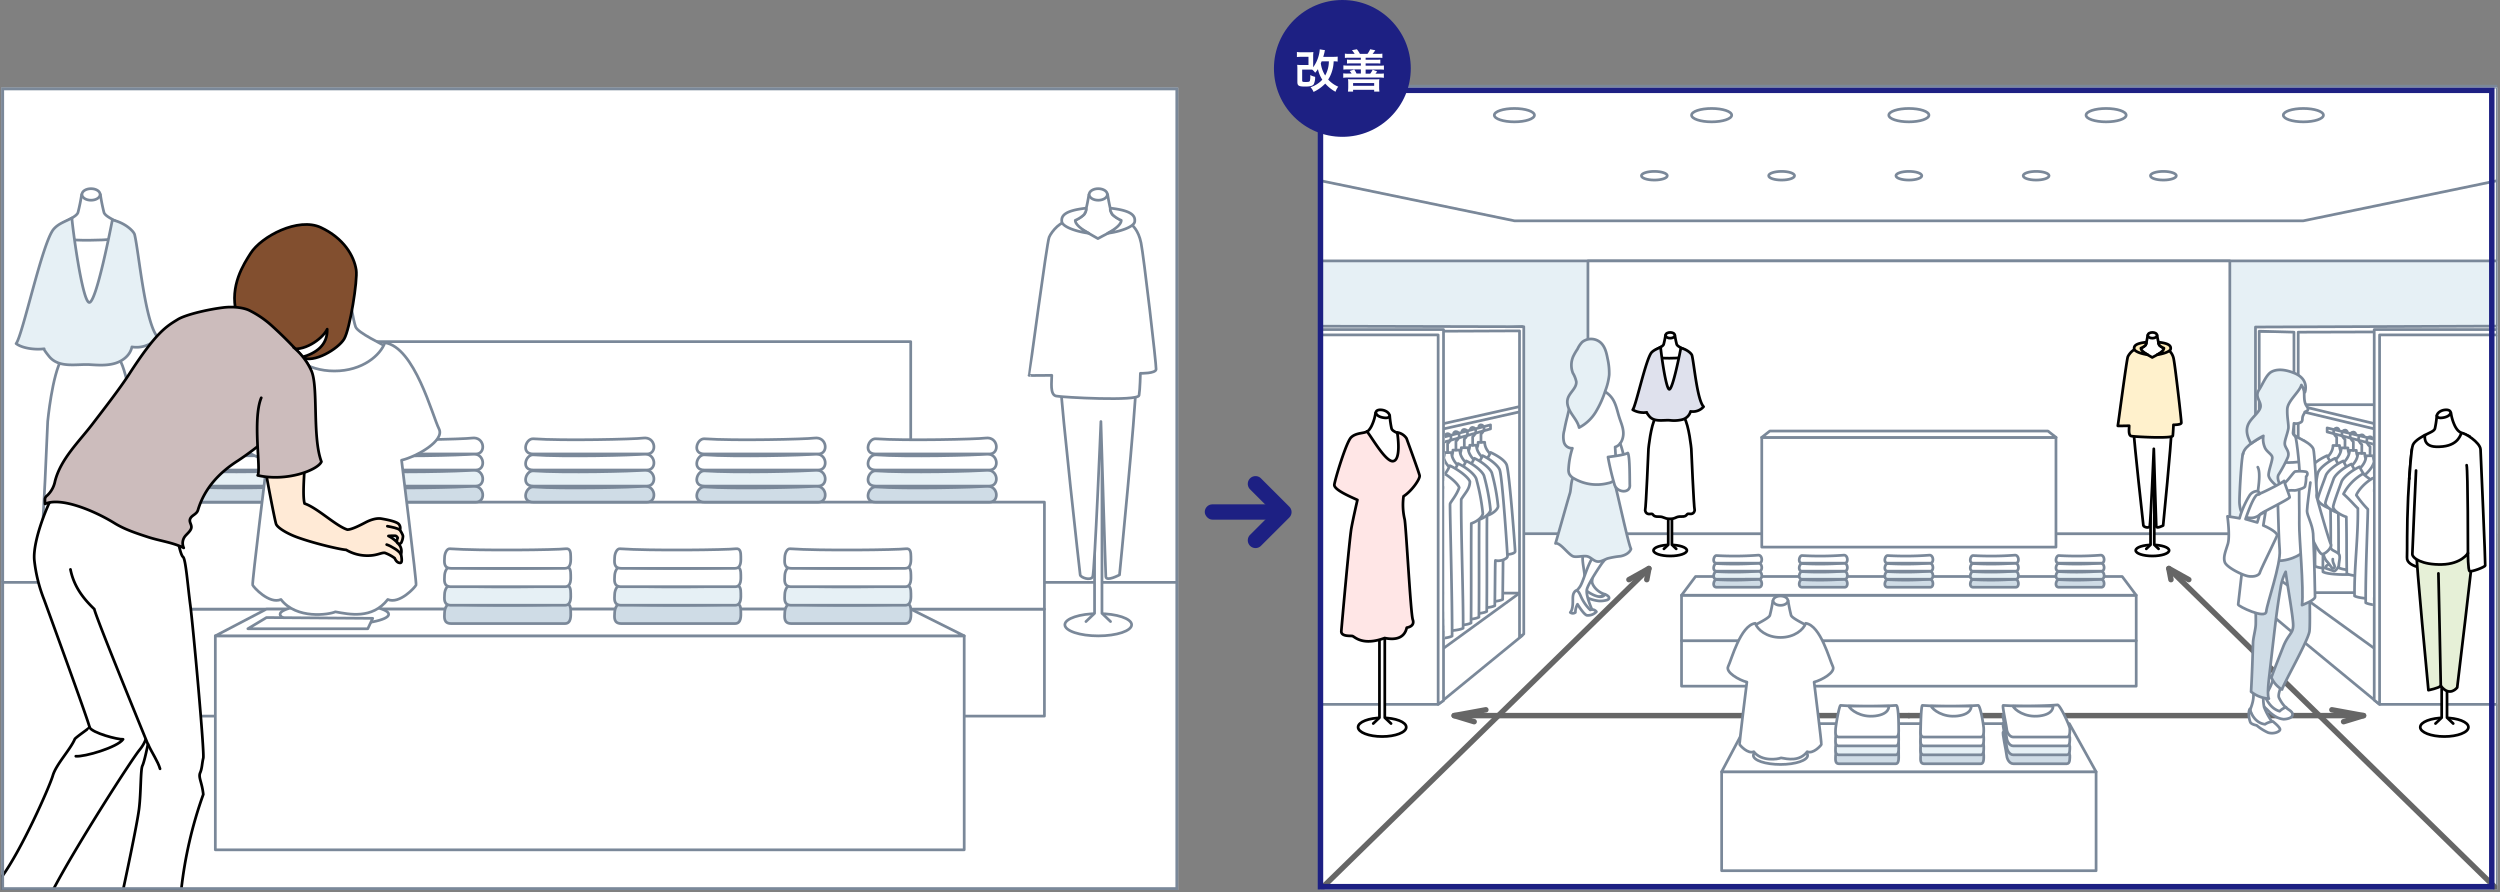 <svg xmlns="http://www.w3.org/2000/svg" xmlns:xlink="http://www.w3.org/1999/xlink" viewBox="0 0 913.5 326"><rect x="0" y="0" width="913.5" height="326" fill="#808080" stroke="none"/><defs><style>.cls-1,.cls-14,.cls-23{fill:none;}.cls-2,.cls-24,.cls-5,.cls-8{fill:#fff;}.cls-14,.cls-2,.cls-5,.cls-6,.cls-7{stroke:#7a8899;}.cls-2{stroke-miterlimit:10;stroke-width:1.02px;}.cls-3{fill:#1d2083;}.cls-4{clip-path:url(#clip-path);}.cls-10,.cls-11,.cls-14,.cls-15,.cls-16,.cls-17,.cls-18,.cls-19,.cls-23,.cls-5,.cls-6,.cls-7,.cls-8,.cls-9{stroke-linecap:round;stroke-linejoin:round;}.cls-6{fill:#e6f0f5;}.cls-7{fill:#cfdce6;}.cls-10,.cls-11,.cls-15,.cls-16,.cls-17,.cls-18,.cls-19,.cls-8,.cls-9{stroke:#000;}.cls-9{fill:#824f2f;}.cls-10{fill:#ffead6;}.cls-11{fill:#ccbcbc;}.cls-12{fill:#7a8899;}.cls-13{clip-path:url(#clip-path-2);}.cls-15{fill:#ffe6e6;}.cls-16{fill:#dfe1ed;}.cls-17{fill:#fff1cc;}.cls-18{fill:#ffecb8;}.cls-19{fill:#e6f0d7;}.cls-20{clip-path:url(#clip-path-3);}.cls-21{clip-path:url(#clip-path-4);}.cls-22{clip-path:url(#clip-path-5);}.cls-23{stroke:#666;stroke-width:2px;}</style><clipPath id="clip-path"><rect class="cls-1" x="0.5" y="32" width="430" height="293.18"/></clipPath><clipPath id="clip-path-2"><rect class="cls-1" x="482.5" y="32" width="430" height="293"/></clipPath><clipPath id="clip-path-3"><polygon class="cls-1" points="527.93 236.97 555.23 224.76 555.23 149.87 527.91 157.02 527.93 236.97"/></clipPath><clipPath id="clip-path-4"><polygon class="cls-1" points="867.04 236.97 839.75 224.76 839.75 149.97 867.07 157.02 867.04 236.97"/></clipPath><clipPath id="clip-path-5"><polygon class="cls-1" points="826.01 121.56 837.73 121.85 837.73 224.6 826.01 219.03 826.01 121.56"/></clipPath></defs><title>アセット 7</title><g id="レイヤー_2" data-name="レイヤー 2"><g id="レイヤー_21" data-name="レイヤー 21"><rect class="cls-2" x="482" y="31.5" width="430" height="293"/><path class="cls-3" d="M471.07,185.1l-10.3-10.3a2.8,2.8,0,1,0-4,4l8.32,8.32-8.32,8.32a2.8,2.8,0,1,0,4,4l10.3-10.3A2.79,2.79,0,0,0,471.07,185.1Z"/><rect class="cls-3" x="440.22" y="184.28" width="28.01" height="5.6" rx="2.8" ry="2.8"/><g class="cls-4"><g id="shop"><rect class="cls-5" x="0.5" y="32" width="430" height="180.8"/><rect class="cls-5" x="0.5" y="212.8" width="430" height="112.39"/><rect class="cls-5" x="98.23" y="124.84" width="234.55" height="107.5"/><rect class="cls-5" x="49.36" y="222.57" width="332.27" height="39.09"/><rect class="cls-5" x="49.36" y="183.48" width="332.27" height="39.09"/><rect class="cls-5" x="78.68" y="232.34" width="273.64" height="78.18"/><polygon class="cls-5" points="78.68 232.34 97.34 222.57 332.77 222.57 352.32 232.34 78.68 232.34"/></g><g id="L2"><path class="cls-5" d="M36.68,71.08A64.88,64.88,0,0,0,38,77.67c.5,1.35,3.27,2.53,5.64,3.89S40.91,106.8,33.26,106.8,20.47,82.91,22.84,81.56,28,79,28.49,77.67a67.13,67.13,0,0,0,1.34-6.59Z"/><ellipse class="cls-5" cx="33.26" cy="228.28" rx="12.2" ry="4.07"/><path class="cls-5" d="M28.77,227.11l3.13-3v-97a1.36,1.36,0,1,1,2.71,0v97l3.14,3"/><ellipse class="cls-5" cx="33.26" cy="71.05" rx="3.32" ry="2.11"/><path class="cls-5" d="M33.07,205.17c4.73,0,3.89-1.82,8.45-1.66s3.26-2.28,5.3-1.95,3.85,0,4.33-2.61C50.5,196.67,48.72,154,48.72,154s-1.63-17.11-5.21-23l-7.83-.25s-4.72.09-5.21,0l-7.83.25c-3.58,5.86-5.21,23-5.21,23S15.65,196.67,15,199c.48,2.61,2.3,2.93,4.33,2.61s.74,2.11,5.3,1.95S28.35,205.17,33.07,205.17Z"/><path class="cls-5" d="M31.77,118.33c6.52,0,7.8-22.34,8.47-30.95-1,.48-14.43.61-14.82,0C24.28,95.93,25.26,118.33,31.77,118.33Z"/><path class="cls-6" d="M49.2,85.75c-.31-1.3-3.58-4.4-8.14-5.37-.37,1.76-5.87,30.45-8.47,30.13s-6.38-29.44-6.3-30.86c-2.3,1.28-4.83,1.93-6.69,4.09-4.12,4.78-11.37,39-13.72,41.81,2.44,1.84,7.23,2.31,10.25,1.9-.43.06,1.92,2.93,2.13,3.15,3.73,4,9.94,2.33,14.77,2.65,3,.19,6.08.38,9-.49s5.57-3,6.17-6a10.4,10.4,0,0,0,9.51-3.45C53,118.27,50.79,92.44,49.2,85.75Z"/></g><g id="R2"><path class="cls-5" d="M404.73,71.08a64.25,64.25,0,0,0,1.34,6.59c.51,1.35,3.27,2.53,5.64,3.89S409,106.8,401.3,106.8s-12.78-23.89-10.41-25.24S396,79,396.53,77.67a64.88,64.88,0,0,0,1.35-6.59Z"/><ellipse class="cls-5" cx="401.3" cy="228.28" rx="12.2" ry="4.07"/><path class="cls-5" d="M396.81,227.11l3.14-3v-97a1.36,1.36,0,1,1,2.71,0v97l3.13,3"/><ellipse class="cls-5" cx="401.3" cy="71.05" rx="3.32" ry="2.11"/><path class="cls-5" d="M387.62,141c.15,7.16,6.93,68.08,7.08,69.06s3.84,2.28,4.57.65,3-56.68,3-56.68,1.66,54.72,1.8,56.68,5-.65,5-.65,5.94-60.27,5.94-68.9C411.08,138.52,387.62,141,387.62,141Z"/><path class="cls-5" d="M384.32,137.14c0,2.44-.73,7.08,1.59,7.57s29.93,2,30.3-.24.49-8.06.49-8.06,5.61.12,5.74-1.47-4.52-41.41-5.5-46.18-3.18-6.47-3.91-7.08-11.85,5.5-11.85,5.5-8.06-4.65-10.63-5.87-6.35,3.3-7.2,5.38S376.14,137,376,137.14,384.32,137.14,384.32,137.14Z"/><path class="cls-5" d="M397.87,85.23c-4-.49-9.65-2.21-9.89-4.28s1-4,8.79-4.87c.37.49,0,1.24-.64,2.33a11.13,11.13,0,0,1-3.22,2.1C392.87,82.7,397.87,85.23,397.87,85.23Z"/><path class="cls-5" d="M404.74,85.23c4-.49,9.65-2.21,9.89-4.28s-1-4-8.8-4.87c-.36.49,0,1.24.65,2.33a11.13,11.13,0,0,0,3.22,2.1C409.73,82.7,404.74,85.23,404.74,85.23Z"/></g><g id="items"><path class="cls-7" d="M69.79,177.92c-2.75-.2-4.68,5.56,0,5.56h41.53c3.87,0,3.26-6.47-1.42-5.82C106.81,178.09,80.78,178.69,69.79,177.92Z"/><path class="cls-6" d="M69.79,172.05c-2.75-.19-4.68,5.56,0,5.56h41.53c3.87,0,3.26-6.46-1.42-5.81C106.81,172.22,80.78,172.83,69.79,172.05Z"/><path class="cls-5" d="M69.79,166.19c-2.75-.19-4.68,5.56,0,5.56h41.53c3.87,0,3.26-6.46-1.42-5.82C106.81,166.36,80.78,167,69.79,166.19Z"/><path class="cls-5" d="M69.79,160.33c-2.75-.2-4.68,5.56,0,5.56h41.53c3.87,0,3.26-6.47-1.42-5.82C106.81,160.49,80.78,161.1,69.79,160.33Z"/><path class="cls-7" d="M132.33,177.92c-2.75-.2-4.68,5.56,0,5.56h41.54c3.87,0,3.26-6.47-1.43-5.82C169.36,178.09,143.33,178.69,132.33,177.92Z"/><path class="cls-6" d="M132.33,172.05c-2.75-.19-4.68,5.56,0,5.56h41.54c3.87,0,3.26-6.46-1.43-5.81C169.36,172.22,143.33,172.83,132.33,172.05Z"/><path class="cls-5" d="M132.33,166.19c-2.75-.19-4.68,5.56,0,5.56h41.54c3.87,0,3.26-6.46-1.43-5.82C169.36,166.36,143.33,167,132.33,166.19Z"/><path class="cls-5" d="M132.33,160.33c-2.75-.2-4.68,5.56,0,5.56h41.54c3.87,0,3.26-6.47-1.43-5.82C169.36,160.49,143.33,161.1,132.33,160.33Z"/><path class="cls-7" d="M194.88,177.92c-2.75-.2-4.68,5.56,0,5.56h41.53c3.87,0,3.26-6.47-1.42-5.82C231.9,178.09,205.87,178.69,194.88,177.92Z"/><path class="cls-6" d="M194.88,172.05c-2.75-.19-4.68,5.56,0,5.56h41.53c3.87,0,3.26-6.46-1.42-5.81C231.9,172.22,205.87,172.83,194.88,172.05Z"/><path class="cls-5" d="M194.88,166.19c-2.75-.19-4.68,5.56,0,5.56h41.53c3.87,0,3.26-6.46-1.42-5.82C231.9,166.36,205.87,167,194.88,166.19Z"/><path class="cls-5" d="M194.88,160.33c-2.75-.2-4.68,5.56,0,5.56h41.53c3.87,0,3.26-6.47-1.42-5.82C231.9,160.49,205.87,161.1,194.88,160.33Z"/><path class="cls-7" d="M257.42,177.92c-2.75-.2-4.68,5.56,0,5.56H299c3.87,0,3.26-6.47-1.42-5.82C294.45,178.09,268.42,178.69,257.42,177.92Z"/><path class="cls-6" d="M257.42,172.05c-2.75-.19-4.68,5.56,0,5.56H299c3.87,0,3.26-6.46-1.42-5.81C294.45,172.22,268.42,172.83,257.42,172.05Z"/><path class="cls-5" d="M257.42,166.19c-2.75-.19-4.68,5.56,0,5.56H299c3.87,0,3.26-6.46-1.42-5.82C294.45,166.36,268.42,167,257.42,166.19Z"/><path class="cls-5" d="M257.42,160.33c-2.75-.2-4.68,5.56,0,5.56H299c3.87,0,3.26-6.47-1.42-5.82C294.45,160.49,268.42,161.1,257.42,160.33Z"/><path class="cls-7" d="M320,177.92c-2.75-.2-4.68,5.56,0,5.56h41.54c3.86,0,3.25-6.47-1.43-5.82C357,178.09,331,178.69,320,177.92Z"/><path class="cls-6" d="M320,172.05c-2.75-.19-4.68,5.56,0,5.56h41.54c3.86,0,3.25-6.46-1.43-5.81C357,172.22,331,172.83,320,172.05Z"/><path class="cls-5" d="M320,166.19c-2.75-.19-4.68,5.56,0,5.56h41.54c3.86,0,3.25-6.46-1.43-5.82C357,166.36,331,167,320,166.19Z"/><path class="cls-5" d="M320,160.33c-2.75-.2-4.68,5.56,0,5.56h41.54c3.86,0,3.25-6.47-1.43-5.82C357,160.49,331,161.1,320,160.33Z"/><ellipse class="cls-5" cx="122.18" cy="224.46" rx="19.85" ry="3.91"/><path class="cls-5" d="M114.87,219.86,120,215V154.64a2.21,2.21,0,1,1,4.41,0V215l5.1,4.85"/><path class="cls-5" d="M127.75,108.71s1.36,8.52,2.19,10.72,9.57,6.25,13.42,8.45-8.73,39-21.18,39-25.05-36.76-21.19-39,12.6-6.24,13.42-8.45,2.19-10.72,2.19-10.72Z"/><ellipse class="cls-5" cx="122.18" cy="108.66" rx="5.41" ry="3.43"/><path class="cls-5" d="M122.54,223.56c-2.31,1.06-14.23,2.83-19.88-4.51-4.24,1.86-10.07-4.5-10.34-5.3s5.3-45.59,5.3-45.59c-5.56-1.33-15.81-7.16-13.69-11.4,2.47-4.95,8.92-29.95,19.79-31.54,1.59,4.5,8.12,10.34,18.46,10.34s16.86-5.84,18.45-10.34c10.87,1.59,17.32,26.59,19.8,31.54,2.12,4.24-8.13,10.07-13.7,11.4,0,0,5.57,44.8,5.3,45.59s-6.09,7.16-10.34,5.3C136,226.39,127.48,224.44,122.54,223.56Z"/><path class="cls-7" d="M164.36,220.69c-1-.07-1.87,1.51-1.92,3.16s-.48,4,2.44,4h41.54c2.4,0,2.14-3,2.12-4.35s-.09-3.06-1.86-2.81C203.59,221.13,175.35,221.49,164.36,220.69Z"/><path class="cls-6" d="M164.36,214c-1-.07-1.87,1.51-1.92,3.16s-.48,4,2.44,4h41.54c2.4,0,2.14-3,2.12-4.35s-.09-3.06-1.86-2.81C203.59,214.4,175.35,214.76,164.36,214Z"/><path class="cls-5" d="M164.36,207.24c-1-.08-1.87,1.5-1.92,3.15s-.48,4,2.44,4h41.54c2.4,0,2.14-3,2.12-4.34s-.09-3.07-1.86-2.81C203.59,207.67,175.35,208,164.36,207.24Z"/><path class="cls-5" d="M164.36,200.51c-1-.08-1.87,1.5-1.92,3.16s-.48,4,2.44,4h41.54c2.4,0,2.14-3,2.12-4.34s-.09-3.07-1.86-2.81C203.59,200.94,175.35,201.3,164.36,200.51Z"/><path class="cls-7" d="M226.51,220.69c-1-.07-1.86,1.51-1.92,3.16s-.48,4,2.45,4h41.53c2.41,0,2.14-3,2.13-4.35s-.09-3.06-1.87-2.81C265.74,221.13,237.51,221.49,226.51,220.69Z"/><path class="cls-6" d="M226.51,214c-1-.07-1.86,1.51-1.92,3.16s-.48,4,2.45,4h41.53c2.41,0,2.14-3,2.13-4.35s-.09-3.06-1.87-2.81C265.74,214.4,237.51,214.76,226.51,214Z"/><path class="cls-5" d="M226.51,207.24c-1-.08-1.86,1.5-1.92,3.15s-.48,4,2.45,4h41.53c2.41,0,2.14-3,2.13-4.34s-.09-3.07-1.87-2.81C265.74,207.67,237.51,208,226.51,207.24Z"/><path class="cls-5" d="M226.51,200.51c-1-.08-1.86,1.5-1.92,3.16s-.48,4,2.45,4h41.53c2.41,0,2.14-3,2.13-4.34s-.09-3.07-1.87-2.81C265.74,200.94,237.51,201.3,226.51,200.51Z"/><path class="cls-7" d="M288.67,220.69c-1-.07-1.87,1.51-1.92,3.16s-.48,4,2.44,4h41.54c2.4,0,2.14-3,2.12-4.35s-.09-3.06-1.86-2.81C327.9,221.13,299.66,221.49,288.67,220.69Z"/><path class="cls-6" d="M288.67,214c-1-.07-1.87,1.51-1.92,3.16s-.48,4,2.44,4h41.54c2.4,0,2.14-3,2.12-4.35s-.09-3.06-1.86-2.81C327.9,214.4,299.66,214.76,288.67,214Z"/><path class="cls-5" d="M288.67,207.24c-1-.08-1.87,1.5-1.92,3.15s-.48,4,2.44,4h41.54c2.4,0,2.14-3,2.12-4.34s-.09-3.07-1.86-2.81C327.9,207.67,299.66,208,288.67,207.24Z"/><path class="cls-5" d="M288.67,200.51c-1-.08-1.87,1.5-1.92,3.16s-.48,4,2.44,4h41.54c2.4,0,2.14-3,2.12-4.34s-.09-3.07-1.86-2.81C327.9,200.94,299.66,201.3,288.67,200.51Z"/><polygon class="cls-5" points="90.57 229.74 97.38 225.65 136.18 225.94 134.39 229.74 90.57 229.74"/></g><g id="staff"><path class="cls-8" d="M.5,320.62v4.56H19.39C27.54,309.55,47.86,277.85,51,274c3.52-4.28,2.93-8.15,2.93-8.15L43.5,208.56l5.21-18.24s-27.36-12-29-9.77-7.82,16.61-7.17,24.1a55.06,55.06,0,0,0,3.59,14.5s16.61,45.44,16.61,46.66c-1.47,1.22-4.07,2.93-5.37,4.16-1.63,3.91-6.85,9.28-8.07,13.43S7.83,310.69.5,320.62Z"/><path class="cls-8" d="M29.82,180.9l35,15.77s1.09,6.11,2.07,6.84,1.71,10.51,2.68,17.84S74.77,275,74.28,277s-.4,3.66-1.14,5.37.7,3.52,1.14,7.9a153.45,153.45,0,0,0-8.06,34.94c0,.25-21.25,0-21.25,0s5.13-23.7,5.86-29.8.49-14.18,1.22-15.64,2-7.82,2-7.82S35.19,226,34.46,222.57c-3.26-3.18-7.33-7.58-8.71-14.5"/><path class="cls-8" d="M32.75,265.81c1,2,10.26,4.48,12.22,4.32-2,2.93-14.17,6.51-17.27,6.19"/><path class="cls-8" d="M54.09,271.92c1.46,3.26,3.58,6.19,4.39,9"/><path class="cls-9" d="M86.34,114.25c-2.45-9.93,2.72-17.72,5.21-21.66,3.91-6.19,17.43-13.36,25.73-9.45s12.06,10.27,12.87,15.48c.58,3.7-2.28,21.66-4.4,25.24s-11.23,9.12-15.47,6.68c5.21-1.46,9.45-4.4,9.28-10.26-1.79,3.75-9,8.63-14,6.84S86.34,114.25,86.34,114.25Z"/><path class="cls-10" d="M96.52,168.82c.65,4.4,3.91,21.5,4.39,22.72s3.76,3.39,8,4.89c6.8,2.42,16.13,4.48,17.55,4.48a15.35,15.35,0,0,0,8.3,2.11c3.18-.08,4.56-1.14,5.87-1a14.41,14.41,0,0,1,3.58,1.93c.73,1.67,1.63,1.73,2,1.73.66,0,.74-.9.33-3.18a4,4,0,0,0-.41-3.09,11.47,11.47,0,0,0-4.19-3.56,18.92,18.92,0,0,1,2.62-.06,1.4,1.4,0,0,1,.76.77A3.38,3.38,0,0,0,145,198a.9.9,0,0,0,1.75,0,5.44,5.44,0,0,0,.49-1.95c.13-.49-1.1-2.4-1.1-2.4a2.18,2.18,0,0,0-.4-2.12c-.86-1-4.56-1.69-6.36-2s-4,.41-5.86,1.39c-1.45.76-5,2.65-6.6,2.6-4.15-1.3-11-8-15.63-9.52-1-3.55.4-14.91,0-17.23S96.52,168.82,96.52,168.82Z"/><path class="cls-10" d="M141.55,192.27c1.63.31,3.95.78,4.56,1.39"/><path class="cls-10" d="M141.29,199c1.53.45,4.91,2.49,5.15,3.54"/><path class="cls-11" d="M16.46,184.13s-.09-1.78,0-2c.27-.81.59-.83,1.12-1.41a9.64,9.64,0,0,0,2.53-4.9c2.06-8.08,8.73-14.4,13.67-20.86,3.74-4.9,9.92-12.83,13.33-18.11C57.18,121.26,60.77,119.3,65,116.7c2.54-1.56,10-3.48,16.42-4.3,4.31-.56,8,.19,9.64,1a36.22,36.22,0,0,1,8,5.39c6.75,6.08,15,14.65,14.52,17.25-.65,3.91-16,24.27-16,24.27a112.23,112.23,0,0,1-10.59,8c-6.84,4.33-12.29,10.14-14.66,18.08-.45,1.52-2.18,1.83-2.78,3.06s.49,2.08.38,3.29-1.65,2.35-2.35,3.26a4.08,4.08,0,0,0-.44,4.2c-4-2-8.74-2.55-13-3.94s-8.62-2.8-12.39-5.15C34.38,186.57,22.17,181.52,16.46,184.13Z"/><path class="cls-11" d="M95.46,145.36c-3.26,7.82,0,26.55-1.3,28.34,10.58,2.45,22-1.95,23.29-5-3.42-9-1-27.86-3.75-33.39a23.82,23.82,0,0,0-6.35-8.31"/></g></g><path class="cls-12" d="M429.5,33V324.18H1.5V33h428m1-1H.5V325.18h430V32Z"/><g class="cls-13"><g id="shop_back"><rect class="cls-5" x="482.5" y="31.82" width="430" height="293.18"/><rect class="cls-6" x="482.5" y="95.34" width="430" height="99.68"/><rect class="cls-5" x="580.23" y="95.34" width="234.55" height="99.68"/><rect class="cls-5" x="643.75" y="159.84" width="107.5" height="40.07"/><polygon class="cls-5" points="646.69 157.5 643.7 159.84 751.3 159.84 748.31 157.5 646.69 157.5"/><polygon class="cls-5" points="556.2 119.43 556.2 232.26 525.5 257.37 482.5 257.37 482.5 122.19 526.48 120.99 556.2 119.43"/><polygon class="cls-5" points="556.2 216.01 526.48 237.6 526.48 155.98 556.2 157.33 556.2 216.01"/><polyline class="cls-5" points="555.23 216.71 526.87 216.71 526.87 120.43 556.2 119.43"/><polygon class="cls-5" points="556.16 150.29 526.43 156.95 526.52 155 556.25 148.34 556.16 150.29"/><polygon class="cls-5" points="482.5 119.2 482.5 121.21 555.23 120.9 555.23 232.8 556.79 231.67 556.79 119.38 482.5 119.2"/><polygon class="cls-5" points="527.46 256 525.5 257.37 525.5 122.38 482.5 122.38 482.5 120.43 527.46 120.43 527.46 256"/><polygon class="cls-5" points="824.54 218.61 868.52 237.6 868.52 155.98 824.5 157 824.54 218.61"/><polyline class="cls-5" points="824.54 205.66 838.8 205.66 838.8 121.05 825.52 121.05"/><polygon class="cls-5" points="824.15 219.73 824.15 205.66 839.77 216.56 839.77 232.87 824.15 219.73"/><polygon class="cls-5" points="824.59 146.65 824.5 144.69 839.73 148.02 839.82 149.97 824.59 146.65"/><polygon class="cls-5" points="838.8 120.43 838.8 232.06 869.5 257.37 912.5 257.37 912.5 122.19 868.52 120.99 838.8 120.43"/><polygon class="cls-5" points="838.8 216.12 868.52 237.6 868.52 155.98 838.8 157.33 838.8 216.12"/><polyline class="cls-5" points="839.82 216.56 868.45 216.56 868.45 147.87 839.77 147.87"/><polygon class="cls-5" points="838.84 149.82 868.57 156.95 868.48 155 838.75 147.87 838.84 149.82"/><polygon class="cls-5" points="912.5 119.16 824.15 119.5 824.15 219.73 825.52 220.88 825.52 121.02 838.21 121.37 838.21 231.48 839.77 232.61 839.77 121.37 912.5 121.17 912.5 121.17 912.5 119.16"/><polygon class="cls-5" points="867.54 255.81 869.5 257.37 869.5 122.38 912.5 122.38 912.5 120.43 867.54 120.43 867.54 255.81"/><polyline class="cls-14" points="482.5 66.02 553.35 80.68 841.65 80.68 912.5 66.02"/><ellipse class="cls-14" cx="553.35" cy="42.08" rx="7.33" ry="2.44"/><ellipse class="cls-14" cx="625.43" cy="42.08" rx="7.33" ry="2.44"/><ellipse class="cls-14" cx="697.5" cy="42.08" rx="7.33" ry="2.44"/><ellipse class="cls-14" cx="769.57" cy="42.08" rx="7.33" ry="2.44"/><ellipse class="cls-14" cx="841.65" cy="42.08" rx="7.33" ry="2.44"/><ellipse class="cls-14" cx="604.5" cy="64.21" rx="4.73" ry="1.58"/><ellipse class="cls-14" cx="651" cy="64.21" rx="4.73" ry="1.58"/><ellipse class="cls-14" cx="697.5" cy="64.21" rx="4.73" ry="1.58"/><ellipse class="cls-14" cx="744" cy="64.21" rx="4.73" ry="1.58"/><ellipse class="cls-14" cx="790.5" cy="64.21" rx="4.73" ry="1.58"/><g id="L1"><path class="cls-8" d="M495.84,159.47c3.05-1.34,4-1.34,5.25-3.66a16.33,16.33,0,0,0,1.54-4.95l5.17,1a34.23,34.23,0,0,0,.68,4.75c.37,1,1.9,1.41,3.61,2.39s.85,20.58-4.77,18.63S495.84,159.47,495.84,159.47Z"/><path class="cls-8" d="M504.53,149.75c3.1.12,4.65,3.25,1.43,2.93C502.2,152.31,501.79,149.64,504.53,149.75Z"/><ellipse class="cls-8" cx="505.04" cy="265.71" rx="8.8" ry="3.42"/><path class="cls-8" d="M508.28,264.38,506,262.23v-70a1,1,0,0,0-1.95,0v70l-2.26,2.15"/><path class="cls-15" d="M496,182.68c-2.93-1.34-8.67-3.78-8.43-5.61s4.28-15.4,6.11-17.23,5.13-1.46,5.74-2.2c1.1.86,6.69,11.09,9.53,10.87,3.18-.24,1.71-10,1.59-10.5a5,5,0,0,1,3.42,2.2c.24.73,4.52,12.34,4.76,13.56s-2.93,5.74-5.86,7.57a23.05,23.05,0,0,0,.37,8.31c.48,1.34,2.2,34.45,3,36.77s-1.59,2.81-2.2,2.93c-.24.85-1,5.25-8.06,3.79-8.31,3.05-11-.61-11.85-.74s-4.15.25-4-1.83,3-33.84,3.66-37.5S496,182.68,496,182.68Z"/></g><g id="L2-2" data-name="L2"><path class="cls-8" d="M612,122.53a33.6,33.6,0,0,0,.67,3.3c.26.68,1.64,1.27,2.82,1.94s-1.38,12.63-5.2,12.63-6.39-12-5.21-12.63,2.57-1.26,2.82-1.94a30.84,30.84,0,0,0,.67-3.3Z"/><ellipse class="cls-8" cx="610.29" cy="201.13" rx="6.1" ry="2.03"/><path class="cls-8" d="M608,200.55l1.57-1.49V150.54a.68.68,0,0,1,1.35,0v48.52l1.57,1.49"/><ellipse class="cls-8" cx="610.29" cy="122.52" rx="1.66" ry="1.05"/><path class="cls-8" d="M610.2,189.58c2.36,0,1.94-.91,4.22-.83s1.63-1.14,2.65-1,1.92,0,2.17-1.3C618.91,185.33,618,164,618,164s-.82-8.55-2.61-11.48l-3.91-.12s-2.36,0-2.61,0l-3.91.12c-1.79,2.93-2.61,11.48-2.61,11.48s-.89,21.34-1.21,22.48c.24,1.3,1.15,1.47,2.17,1.3s.36,1.06,2.64,1S607.83,189.58,610.2,189.58Z"/><path class="cls-8" d="M609.54,146.16c3.26,0,3.91-11.17,4.24-15.47-.52.24-7.22.3-7.41,0C605.8,135,606.29,146.16,609.54,146.16Z"/><path class="cls-16" d="M618.26,129.87c-.16-.65-1.79-2.2-4.07-2.69-.19.88-2.93,15.23-4.24,15.07s-3.19-14.72-3.15-15.43c-1.15.64-2.41,1-3.34,2-2.06,2.4-5.69,19.51-6.86,20.91a8,8,0,0,0,5.13.95c-.22,0,.95,1.47,1.06,1.58,1.86,2,5,1.16,7.38,1.32a12.47,12.47,0,0,0,4.48-.25,4.27,4.27,0,0,0,3.09-3,5.2,5.2,0,0,0,4.75-1.72C620.16,146.13,619.06,133.21,618.26,129.87Z"/></g><g id="R2-2" data-name="R2"><path class="cls-8" d="M788.21,122.53a30.84,30.84,0,0,0,.67,3.3c.25.68,1.63,1.27,2.82,1.94s-1.38,12.63-5.21,12.63-6.39-12-5.2-12.63,2.56-1.26,2.82-1.94a33.6,33.6,0,0,0,.67-3.3Z"/><ellipse class="cls-8" cx="786.49" cy="201.13" rx="6.1" ry="2.03"/><path class="cls-8" d="M784.25,200.55l1.56-1.49V150.54a.68.68,0,0,1,1.36,0v48.52l1.57,1.49"/><ellipse class="cls-8" cx="786.49" cy="122.52" rx="1.66" ry="1.05"/><path class="cls-8" d="M779.65,157.48c.08,3.58,3.47,34,3.54,34.53s1.92,1.14,2.29.33S787,164,787,164s.83,27.37.9,28.35,2.51-.33,2.51-.33,3-30.13,3-34.45C791.38,156.26,779.65,157.48,779.65,157.48Z"/><path class="cls-17" d="M778,155.57c0,1.22-.36,3.54.8,3.78s15,1,15.14-.12.25-4,.25-4,2.81.06,2.87-.73-2.26-20.71-2.75-23.09a5.58,5.58,0,0,0-1.95-3.54c-.37-.31-5.93,2.74-5.93,2.74s-4-2.32-5.31-2.93-3.18,1.65-3.61,2.69-3.6,25.16-3.66,25.23S778,155.57,778,155.57Z"/><path class="cls-18" d="M784.78,129.61c-2-.24-4.83-1.1-4.95-2.14s.49-2,4.4-2.43c.18.24,0,.62-.32,1.16a5.53,5.53,0,0,1-1.61,1C782.28,128.34,784.78,129.61,784.78,129.61Z"/><path class="cls-18" d="M788.21,129.61c2-.24,4.82-1.1,4.95-2.14s-.49-2-4.4-2.43c-.18.24,0,.62.32,1.16a5.53,5.53,0,0,0,1.61,1C790.71,128.34,788.21,129.61,788.21,129.61Z"/></g><g id="R1"><path class="cls-8" d="M902.37,159.47c-3.06-1.34-4-1.34-5.26-3.66a16.15,16.15,0,0,1-1.53-4.95l-5.17,1a33.07,33.07,0,0,1-.69,4.75c-.36,1-1.89,1.41-3.6,2.39s-.86,20.58,4.76,18.63S902.37,159.47,902.37,159.47Z"/><path class="cls-8" d="M893.67,149.75c-3.09.12-4.64,3.25-1.43,2.93C896,152.31,896.41,149.64,893.67,149.75Z"/><ellipse class="cls-8" cx="893.16" cy="265.71" rx="8.8" ry="3.42"/><path class="cls-8" d="M889.93,264.38l2.26-2.15v-70a1,1,0,0,1,1.95,0v70l2.26,2.15"/><path class="cls-8" d="M884.4,207.48c-2.81-.73-5-1.81-4.88-3.78s-.11-10.83.41-22c.44-9.4,1.22-16.33,1.38-17.39.37-2.32,4.27,1.52,4,4.81S884.4,207.48,884.4,207.48Z"/><path class="cls-19" d="M882.94,201.13c-.25,2.69,4.4,51.06,4.4,51.06s3.78-.73,4.52-1.58c3.29,4.27,6,.61,6,.61s6.11-50.58,6-52.29-20.53-2.69-20.53-2.69Z"/><path class="cls-19" d="M891.86,250.61s-.74-38-.86-41.09"/><path class="cls-8" d="M882.82,171.93s-1.35,29.08-1.35,30.54,3.5,3.95,10.75,3.79,9.57-4.15,9.57-4.15,0,6.23.61,6.59,5.58-1.46,5.7-2.07-1.59-39.83-1.71-42.39-5.86-6.23-7-6c-.49,1.22-1.73,5.26-9.29,5-5-.16-4-4.27-4-4.27s-3.67,1.83-4.4,3.54-1.1,10.14-1.35,12.46"/><path class="cls-8" d="M901.79,202.11s0-29.81-.48-32.13"/></g><g id="L"><g class="cls-20"><polygon class="cls-5" points="527.46 161.6 544.63 156.71 544.63 155.25 527.46 159.73 527.46 161.6"/><path class="cls-5" d="M542.51,161.61l-2.4,0c0,3.19-2.47,4-3.75,5.15a2.5,2.5,0,0,0-.76,2.51c.18.67.52.62.52.62s2.68-2.63,4.59-2.61c1.31,0,4.6,2.06,4.63,3.28a2.94,2.94,0,0,0,2.74-.17C548,168,542.51,165.76,542.51,161.61Z"/><path class="cls-14" d="M541.15,161.6v-3s1.14-1,1.14-1.9-.51-1.47-1.2-1.47c-.42,0-.71.5-.71.5"/><path class="cls-5" d="M550.54,169.88c-.54-1.52-3.08-3.26-5.86-4.56,0,0-2,4.52-4.14,4.35s-2.63-4.79-2.63-4.79c-1.59.78-3.68,2.43-4.23,4A94.85,94.85,0,0,0,531,182a3.58,3.58,0,0,0,2.49,3.45c.12,10.14.09,23.45.21,33.59,2.32,1.29,13.06,1.3,15.37,0,.12-10.11.16-14.13.16-16.33,1.71,0,4.31-.32,4.4-1.22C553.66,200.87,551.57,172.73,550.54,169.88Z"/><path class="cls-5" d="M539.49,162.69l-2.45,0c0,3.26-2.52,4.07-3.83,5.26a2.57,2.57,0,0,0-.78,2.56c.19.69.54.63.54.63s2.73-2.68,4.68-2.66c1.34,0,4.7,2.1,4.73,3.35a3,3,0,0,0,2.8-.17C545.08,169.18,539.49,166.93,539.49,162.69Z"/><path class="cls-14" d="M538.11,162.69v-3.08s1.16-1,1.16-1.94-.52-1.49-1.23-1.5c-.43,0-.73.51-.73.51"/><path class="cls-5" d="M548,171.72c-.56-1.55-3.41-3.92-6.25-5.23,0,0-2,4.61-4.23,4.43s-2.69-4.89-2.69-4.89c-1.62.8-3.75,2.48-4.31,4a96,96,0,0,0-2.77,13.47,3.65,3.65,0,0,0,2.54,3.53c.12,10.34.09,23.94.21,34.29,2.37,1.32,13.34,1.33,15.7,0,.13-10.32.11-15.44.23-16.54,1.83.49,4.31-.57,4.4-1.47C550.85,202.69,549,174.63,548,171.72Z"/><path class="cls-5" d="M536.47,163.58l-2.51,0c0,3.33-2.56,4.15-3.9,5.37a2.63,2.63,0,0,0-.8,2.61c.2.7.55.64.55.64s2.79-2.73,4.79-2.72c1.36,0,4.79,2.15,4.82,3.43a3.1,3.1,0,0,0,2.86-.18C542.18,170.2,536.47,167.9,536.47,163.58Z"/><path class="cls-14" d="M535.06,163.57v-3.13s1.18-1,1.18-2-.53-1.53-1.25-1.53c-.44,0-.74.52-.74.52"/><path class="cls-5" d="M545.11,172.79c-.57-1.58-3.48-4-6.38-5.34,0,0-2.07,4.71-4.31,4.53s-2.74-5-2.74-5c-1.67.81-3.84,2.53-4.41,4.11a99.88,99.88,0,0,0-2.83,13.75,3.74,3.74,0,0,0,2.6,3.59c.12,10.56.09,24.45.21,35,2.42,1.35,13.62,1.36,16,0,.13-10.54,0-24.42.09-35,2.16-.7,4-2.29,4.06-3.45A73.24,73.24,0,0,0,545.11,172.79Z"/><path class="cls-5" d="M533.44,164.47l-2.55,0c0,3.39-2.62,4.23-4,5.48a2.65,2.65,0,0,0-.82,2.66c.2.71.56.66.56.66s2.85-2.79,4.88-2.78c1.39,0,4.9,2.19,4.93,3.49.57.51,2.33.28,2.91-.18C539.27,171.22,533.44,168.88,533.44,164.47Z"/><path class="cls-14" d="M532,164.46v-3.2s1.2-1,1.2-2-.54-1.56-1.27-1.57c-.45,0-.76.54-.76.54"/><path class="cls-5" d="M542.26,173.86c-.58-1.61-3.55-4.07-6.51-5.44,0,0-2.11,4.8-4.4,4.61s-2.79-5.09-2.79-5.09c-1.7.84-3.91,2.59-4.5,4.2a100.66,100.66,0,0,0-2.88,14,3.8,3.8,0,0,0,2.64,3.67c.13,10.76.09,24.94.22,35.71,2.47,1.38,13.9,1.38,16.35,0,.13-10.75,0-24.91.1-35.66,2.2-.72,4-2.34,4.14-3.52A74.16,74.16,0,0,0,542.26,173.86Z"/><path class="cls-5" d="M530.42,165.36l-2.6,0c0,3.46-2.68,4.31-4.06,5.58a2.7,2.7,0,0,0-.84,2.72c.21.73.57.67.57.67s2.9-2.85,5-2.83c1.42,0,5,2.23,5,3.56.59.51,2.38.28,3-.19C536.36,172.25,530.42,169.85,530.42,165.36Z"/><path class="cls-14" d="M528.11,159s.31-.54.78-.54c.74,0,1.29.59,1.29,1.59s-1.23,2.06-1.23,2.06v3.26"/><path class="cls-5" d="M539.42,174.94c-.6-1.65-3.63-4.16-6.64-5.56,0,0-2.16,4.9-4.49,4.71s-2.86-5.19-2.86-5.19c-1.73.85-4,2.64-4.58,4.28a101.56,101.56,0,0,0-2.94,14.3,3.85,3.85,0,0,0,2.7,3.73c.13,11,.09,25.45.22,36.43,2.52,1.4,14.17,1.4,16.68,0,.13-11,0-25.42.1-36.37,2.23-.74,4.1-2.39,4.22-3.6A76.76,76.76,0,0,0,539.42,174.94Z"/><path class="cls-5" d="M527.39,166.05l-2.65,0c0,3.53-2.73,4.4-4.14,5.69a2.75,2.75,0,0,0-.85,2.77c.21.74.58.68.58.68s3-2.9,5.08-2.88c1.44,0,5.09,2.27,5.12,3.63.59.52,2.42.28,3-.19C533.45,173.07,527.39,170.63,527.39,166.05Z"/><path class="cls-14" d="M525.9,166.05v-3.33s1.25-1.08,1.25-2.1-.56-1.61-1.32-1.62c-.47,0-.79.55-.79.55"/><path class="cls-5" d="M537.11,176c-.61-1.68-4.24-4.41-7.32-5.84,0,0-2.2,5-4.57,4.8s-2.91-5.29-2.91-5.29c-1.76.87-4.07,2.69-4.68,4.36a105.68,105.68,0,0,0-3,14.58,4,4,0,0,0,2.76,3.8c.13,11.19.09,25.95.23,37.14,2.56,1.43,14.44,1.43,17,0,.13-11.17-.83-35.92-.69-47.09C535.52,179.9,537,178.73,537.11,176Z"/><path class="cls-5" d="M523.26,167.71l-2.71,0c0,3.6-2.77,4.49-4.21,5.8a2.81,2.81,0,0,0-.87,2.82c.21.76.59.7.59.7s3-3,5.18-2.94c1.47,0,5.19,2.32,5.22,3.7.6.53,2.47.29,3.08-.2C529.44,174.87,523.26,172.38,523.26,167.71Z"/><path class="cls-14" d="M521.74,167.71v-3.39s1.28-1.1,1.28-2.14-.58-1.64-1.35-1.65c-.48,0-.81.56-.81.56"/><path class="cls-5" d="M533.2,178.16c-.62-1.71-4.35-4.81-7.49-6.26,0,0-2.24,5.08-4.67,4.88s-3-5.39-3-5.39c-1.8.89-4.15,2.74-4.77,4.45a106.76,106.76,0,0,0-3.06,14.85,4,4,0,0,0,2.81,3.88c.14,11.4.1,26.45.24,37.85,2.61,1.46,14.72,1.46,17.33,0,.14-11.38-.85-47-.73-48.28C530,183.42,532.19,181.11,533.2,178.16Z"/></g></g><g id="R"><g class="cls-21"><polygon class="cls-5" points="867.52 162.38 850.34 157.82 850.34 156.36 867.52 160.51 867.52 162.38"/><path class="cls-5" d="M852.47,162.78l2.4,0c0,3.19,2.46,4,3.74,5.16a2.51,2.51,0,0,1,.77,2.5c-.19.67-.53.62-.53.62s-2.67-2.63-4.59-2.61c-1.3,0-4.6,2.06-4.63,3.29a3,3,0,0,1-2.74-.18C847,169.14,852.47,166.93,852.47,162.78Z"/><path class="cls-14" d="M853.82,162.77v-3s-1.14-1-1.14-1.9.51-1.46,1.2-1.47c.43,0,.71.5.71.5"/><path class="cls-5" d="M844.43,171.06c.55-1.53,3.08-3.27,5.86-4.56,0,0,2,4.51,4.14,4.34s2.63-4.79,2.63-4.79c1.6.78,3.68,2.43,4.23,3.95A94.94,94.94,0,0,1,864,183.2a3.57,3.57,0,0,1-2.49,3.45c-.12,10.13-.08,10.1-.21,20.24-2.31,1.29-13.06,1.3-15.37,0a121.47,121.47,0,0,1,.48-13.46c-1.71,0-4.31-.32-4.4-1.23C842,191.57,843.4,173.91,844.43,171.06Z"/><path class="cls-5" d="M855.48,163.67l2.46,0c0,3.26,2.51,4.07,3.82,5.26a2.57,2.57,0,0,1,.78,2.56c-.19.69-.54.63-.54.63s-2.73-2.68-4.68-2.67c-1.33,0-4.7,2.11-4.73,3.36-.55.49-2.24.26-2.8-.17C849.89,170.16,855.48,167.91,855.48,163.67Z"/><path class="cls-14" d="M856.86,163.66v-3.07s-1.15-1-1.15-1.94.51-1.5,1.22-1.5c.43,0,.73.51.73.51"/><path class="cls-5" d="M847,172.7c.56-1.56,3.41-3.92,6.26-5.24,0,0,2,4.61,4.22,4.44s2.69-4.89,2.69-4.89c1.63.8,3.75,2.48,4.31,4a94.6,94.6,0,0,1,2.77,13.47,3.64,3.64,0,0,1-2.54,3.52c-.12,10.35-.09,10.61-.21,20.95-2.37,1.33-13.34,1.33-15.7,0-.12-10.33.53-12.58.41-13.68-1.83.49-4.31-.58-4.4-1.47C844.76,193.19,846,175.61,847,172.7Z"/><path class="cls-5" d="M858.51,164.56l2.5,0c0,3.32,2.57,4.15,3.9,5.37a2.59,2.59,0,0,1,.8,2.61c-.2.7-.55.64-.55.64s-2.79-2.73-4.78-2.72c-1.36,0-4.8,2.15-4.83,3.42-.56.5-2.28.27-2.85-.17C852.79,171.18,858.51,168.88,858.51,164.56Z"/><path class="cls-14" d="M859.91,164.55v-3.14s-1.18-1-1.18-2,.53-1.53,1.25-1.54c.44,0,.74.53.74.53"/><path class="cls-5" d="M849.86,173.77c.57-1.58,3.48-4,6.38-5.34,0,0,2.07,4.7,4.32,4.52s2.74-5,2.74-5c1.66.82,3.83,2.54,4.4,4.12a100.09,100.09,0,0,1,2.83,13.74,3.73,3.73,0,0,1-2.6,3.6c-.12,10.55-.08,5.24-.21,15.79-2.42,1.35-13.62,1.36-16,0-.12-10.54,0-8.76-.15-19.3-2.16-.7-4.53-2.29-4.65-3.45C846.83,181.8,848.79,176.74,849.86,173.77Z"/><path class="cls-5" d="M861.53,165.64l2.55,0c0,3.39,2.62,4.23,4,5.48a2.66,2.66,0,0,1,.82,2.66c-.2.72-.56.66-.56.66s-2.85-2.79-4.88-2.78c-1.39,0-4.9,2.19-4.93,3.49-.57.51-2.33.28-2.91-.18C855.7,172.4,861.53,170.05,861.53,165.64Z"/><path class="cls-14" d="M863,165.64v-3.2s-1.21-1-1.21-2,.54-1.56,1.27-1.56c.46,0,.76.53.76.53"/><path class="cls-5" d="M852.71,175c.58-1.62,3.55-4.08,6.51-5.45,0,0,2.11,4.8,4.4,4.62s2.8-5.09,2.8-5.09c1.69.83,3.91,2.58,4.49,4.19a101,101,0,0,1,2.89,14,3.81,3.81,0,0,1-2.65,3.67c-.13,10.77-.09,5.74-.22,16.51-2.47,1.37-13.89,1.38-16.35,0-.13-10.75,0-9.26-.16-20-2.2-.72-4.61-2.34-4.73-3.52C849.63,183.3,851.62,178.07,852.71,175Z"/><path class="cls-5" d="M864.55,166.53l2.61,0c0,3.46,2.67,4.32,4.06,5.59a2.7,2.7,0,0,1,.83,2.71c-.2.73-.57.67-.57.67s-2.9-2.85-5-2.83c-1.42,0-5,2.23-5,3.56-.59.51-2.38.28-3-.19C858.61,173.42,864.55,171,864.55,166.53Z"/><path class="cls-14" d="M866.86,160.15s-.31-.54-.77-.54c-.75,0-1.3.59-1.3,1.6s1.23,2,1.23,2v3.27"/><path class="cls-5" d="M855.56,176.11c.59-1.65,3.62-4.15,6.64-5.55,0,0,2.15,4.89,4.49,4.7s2.85-5.19,2.85-5.19c1.73.85,4,2.64,4.58,4.28a103.31,103.31,0,0,1,3,14.3,3.86,3.86,0,0,1-2.7,3.73c-.14,11-.1,6.24-.23,17.22-2.51,1.41-14.17,1.41-16.67,0-.14-11,0-9.75-.17-20.71-2.24-.73-4.69-2.39-4.8-3.59C852.43,184.61,854.44,179.2,855.56,176.11Z"/><path class="cls-5" d="M867.58,167.61l2.65,0c0,3.53,2.73,4.4,4.14,5.7a2.74,2.74,0,0,1,.85,2.76c-.2.75-.58.69-.58.69s-3-2.9-5.07-2.89c-1.45,0-5.09,2.28-5.13,3.63-.59.52-2.42.29-3-.19C861.52,174.64,867.58,172.2,867.58,167.61Z"/><path class="cls-14" d="M869.07,167.61v-3.33s-1.25-1.07-1.25-2.09.56-1.62,1.32-1.63c.48,0,.79.56.79.56"/><path class="cls-5" d="M856.31,180.49a18.16,18.16,0,0,1,7.15-7.39s3.92,3.61,6.3,3.41,2.9-5.28,2.9-5.28c1.77.86,4.07,2.68,4.68,4.36a104.11,104.11,0,0,1,3,14.57,4,4,0,0,1-2.75,3.81c-.14,11.19-.1,12.6-.24,23.79-2.56,1.43-14.44,1.43-17,0-.13-11.17,1.34-20.86,1.21-32C860.24,184.52,858.87,182.81,856.31,180.49Z"/><path class="cls-5" d="M871.71,168.89l2.71,0c0,3.59,2.78,4.48,4.22,5.8a2.81,2.81,0,0,1,.86,2.82c-.21.75-.59.69-.59.69s-3-3-5.18-2.94c-1.47,0-5.18,2.32-5.22,3.7-.6.53-2.47.29-3.08-.19C865.53,176,871.71,173.56,871.71,168.89Z"/><path class="cls-14" d="M873.23,168.88v-3.39S872,164.4,872,163.36s.57-1.65,1.34-1.66c.49,0,.81.57.81.57"/><path class="cls-5" d="M861,180.93c.62-1.72,3.46-5,6.6-6.48,0,0,4,3.7,6.38,3.51s3-5.39,3-5.39c1.8.88,4.15,2.73,4.77,4.44a106.76,106.76,0,0,1,3.06,14.85,4,4,0,0,1-2.81,3.88c-.14,11.4-.1,13.11-.23,24.51-2.62,1.46-14.73,1.46-17.34,0-.13-11.37.88-32.94.76-34.19A38.26,38.26,0,0,1,861,180.93Z"/></g><g class="cls-22"><polygon class="cls-5" points="838.21 152.9 838.21 154.19 833.32 153.21 833.32 151.93 838.21 152.9"/><path class="cls-5" d="M835.94,159.55l-7.42-.28a47.81,47.81,0,0,1-.65,5.13c.48,10.65,1.49,34.13,1.24,35.51-.33,1.79,3.34,1.14,3.34,1.14Z"/><rect class="cls-5" x="829.46" y="156.27" width="8.75" height="1.34"/><rect class="cls-5" x="830.83" y="157.62" width="1.37" height="2.18"/><path class="cls-14" d="M834.94,156v-1.81a3.13,3.13,0,0,1-.55-1.3c0-.52,0-1.22.67-1.22a.66.66,0,0,1,.69.62"/><path class="cls-5" d="M838.12,160.1l-7.57-.29a48.29,48.29,0,0,1-.66,5.24c.49,10.86,1.52,34.8,1.26,36.21-.33,1.83,3.41,1.17,3.41,1.17Z"/><rect class="cls-5" x="831.51" y="156.76" width="8.92" height="1.37"/><rect class="cls-5" x="832.91" y="158.13" width="1.4" height="2.23"/><path class="cls-14" d="M837.1,156.47v-1.85a3.16,3.16,0,0,1-.56-1.33c0-.53,0-1.24.68-1.24a.66.66,0,0,1,.7.64"/><path class="cls-5" d="M840.34,160.84l-7.72-.28a48.39,48.39,0,0,1-.67,5.33c.49,11.08,1.55,35.51,1.28,37-.34,1.86,3.48,1.18,3.48,1.18Z"/><rect class="cls-5" x="833.61" y="157.44" width="9.1" height="1.4"/><rect class="cls-5" x="835.03" y="158.84" width="1.43" height="2.27"/><path class="cls-14" d="M839.3,157.15v-1.89a3.44,3.44,0,0,1-.57-1.36c-.05-.54,0-1.27.7-1.27a.67.67,0,0,1,.71.65"/><path class="cls-5" d="M842.93,161.59l-7.88-.29a49.22,49.22,0,0,1-.68,5.45c.5,11.3,1.57,36.21,1.31,37.68-.35,1.9,3.54,1.21,3.54,1.21Z"/><rect class="cls-5" x="836.06" y="158.12" width="9.28" height="1.43"/><rect class="cls-5" x="837.51" y="159.55" width="1.45" height="2.32"/><path class="cls-14" d="M841.87,157.82V155.9a3.4,3.4,0,0,1-.59-1.38c0-.56,0-1.3.71-1.3a.7.7,0,0,1,.74.66"/></g></g></g><g id="shop_middle"><rect class="cls-5" x="614.43" y="234.11" width="166.14" height="16.61"/><rect class="cls-5" x="614.43" y="217.5" width="166.14" height="16.61"/><polygon class="cls-5" points="775.45 210.66 619.55 210.66 614.43 217.5 780.57 217.5 775.45 210.66"/><path class="cls-7" d="M627.22,211.79c-1-.1-1.75,2.78,0,2.78H642.8c1.45,0,1.22-3.23-.54-2.91A118,118,0,0,1,627.22,211.79Z"/><path class="cls-6" d="M627.22,208.86c-1-.1-1.75,2.78,0,2.78H642.8c1.45,0,1.22-3.24-.54-2.91A119.93,119.93,0,0,1,627.22,208.86Z"/><path class="cls-5" d="M627.22,205.92c-1-.09-1.75,2.78,0,2.78H642.8c1.45,0,1.22-3.23-.54-2.9A118.38,118.38,0,0,1,627.22,205.92Z"/><path class="cls-5" d="M627.22,203c-1-.09-1.75,2.78,0,2.78H642.8c1.45,0,1.22-3.23-.54-2.91A116.16,116.16,0,0,1,627.22,203Z"/><path class="cls-7" d="M658.49,211.79c-1-.1-1.75,2.78,0,2.78h15.58c1.45,0,1.22-3.23-.53-2.91A118.18,118.18,0,0,1,658.49,211.79Z"/><path class="cls-6" d="M658.49,208.86c-1-.1-1.75,2.78,0,2.78h15.58c1.45,0,1.22-3.24-.53-2.91A120.09,120.09,0,0,1,658.49,208.86Z"/><path class="cls-5" d="M658.49,205.92c-1-.09-1.75,2.78,0,2.78h15.58c1.45,0,1.22-3.23-.53-2.9A118.55,118.55,0,0,1,658.49,205.92Z"/><path class="cls-5" d="M658.49,203c-1-.09-1.75,2.78,0,2.78h15.58c1.45,0,1.22-3.23-.53-2.91A116.32,116.32,0,0,1,658.49,203Z"/><path class="cls-7" d="M689.77,211.79c-1-.1-1.76,2.78,0,2.78h15.57c1.45,0,1.22-3.23-.53-2.91A118,118,0,0,1,689.77,211.79Z"/><path class="cls-6" d="M689.77,208.86c-1-.1-1.76,2.78,0,2.78h15.57c1.45,0,1.22-3.24-.53-2.91A120,120,0,0,1,689.77,208.86Z"/><path class="cls-5" d="M689.77,205.92c-1-.09-1.76,2.78,0,2.78h15.57c1.45,0,1.22-3.23-.53-2.9A118.42,118.42,0,0,1,689.77,205.92Z"/><path class="cls-5" d="M689.77,203c-1-.09-1.76,2.78,0,2.78h15.57c1.45,0,1.22-3.23-.53-2.91A116.19,116.19,0,0,1,689.77,203Z"/><path class="cls-7" d="M721,211.79c-1-.1-1.76,2.78,0,2.78h15.58c1.45,0,1.22-3.23-.54-2.91A118,118,0,0,1,721,211.79Z"/><path class="cls-6" d="M721,208.86c-1-.1-1.76,2.78,0,2.78h15.58c1.45,0,1.22-3.24-.54-2.91A120,120,0,0,1,721,208.86Z"/><path class="cls-5" d="M721,205.92c-1-.09-1.76,2.78,0,2.78h15.58c1.45,0,1.22-3.23-.54-2.9A118.42,118.42,0,0,1,721,205.92Z"/><path class="cls-5" d="M721,203c-1-.09-1.76,2.78,0,2.78h15.58c1.45,0,1.22-3.23-.54-2.91A116.19,116.19,0,0,1,721,203Z"/><path class="cls-7" d="M752.31,211.79c-1-.1-1.75,2.78,0,2.78h15.58c1.45,0,1.22-3.23-.54-2.91A118,118,0,0,1,752.31,211.79Z"/><path class="cls-6" d="M752.31,208.86c-1-.1-1.75,2.78,0,2.78h15.58c1.45,0,1.22-3.24-.54-2.91A119.89,119.89,0,0,1,752.31,208.86Z"/><path class="cls-5" d="M752.31,205.92c-1-.09-1.75,2.78,0,2.78h15.58c1.45,0,1.22-3.23-.54-2.9A118.35,118.35,0,0,1,752.31,205.92Z"/><path class="cls-5" d="M752.31,203c-1-.09-1.75,2.78,0,2.78h15.58c1.45,0,1.22-3.23-.54-2.91A116.13,116.13,0,0,1,752.31,203Z"/></g><g id="line"><line class="cls-23" x1="482.5" y1="325" x2="602.5" y2="207.73"/><line class="cls-23" x1="531.36" y1="261.48" x2="697.5" y2="261.48"/><polyline class="cls-23" points="595.21 211.8 602.5 207.73 601.73 211.8"/><polyline class="cls-23" points="542.93 259.36 531.36 261.48 538.65 263.7"/><line class="cls-23" x1="912.5" y1="325" x2="792.5" y2="207.73"/><line class="cls-23" x1="863.64" y1="261.48" x2="697.5" y2="261.48"/><polyline class="cls-23" points="799.79 211.8 792.5 207.73 793.27 211.8"/><polyline class="cls-23" points="852.07 259.36 863.64 261.48 856.35 263.7"/></g><g id="shop_front"><rect class="cls-5" x="629.09" y="282" width="136.82" height="36.16"/><polygon class="cls-5" points="629.09 282 638.42 264.41 756.14 264.41 765.91 282 629.09 282"/><ellipse class="cls-5" cx="650.59" cy="276.02" rx="9.92" ry="3.31"/><path class="cls-5" d="M646.94,275.07l2.55-2.42V242.46a1.1,1.1,0,0,1,2.2,0v30.19l2.55,2.42"/><path class="cls-5" d="M653.38,219.5a53.28,53.28,0,0,0,1.09,5.36c.42,1.1,4.78,3.12,6.71,4.23s-4.36,19.48-10.59,19.48S638.07,230.19,640,229.09s6.3-3.13,6.71-4.23a53.28,53.28,0,0,0,1.09-5.36Z"/><ellipse class="cls-5" cx="650.59" cy="219.48" rx="2.7" ry="1.71"/><path class="cls-5" d="M650.77,276.93c-1.15.53-7.11,1.41-9.94-2.26-2.12.93-5-2.25-5.17-2.65s2.65-22.79,2.65-22.79c-2.78-.67-7.9-3.58-6.84-5.7,1.23-2.48,4.46-15,9.89-15.78.8,2.26,4.06,5.17,9.23,5.17s8.43-2.91,9.23-5.17c5.43.8,8.66,13.3,9.9,15.78,1.06,2.12-4.07,5-6.85,5.7,0,0,2.78,22.39,2.65,22.79s-3,3.58-5.17,2.65C657.52,278.34,653.24,277.37,650.77,276.93Z"/><path class="cls-7" d="M672.56,267.5c-.51-.05-1.81,7.54-1.84,8.72s-.24,2.85,1.22,2.85h20.77c1.2,0,1.07-2.13,1.06-3.09s0-8.66-.93-8.48A150.91,150.91,0,0,1,672.56,267.5Z"/><path class="cls-6" d="M672.56,264.25c-.51-.05-1.81,7.54-1.84,8.72s-.24,2.85,1.22,2.85h20.77c1.2,0,1.07-2.13,1.06-3.1s0-8.65-.93-8.47A152.62,152.62,0,0,1,672.56,264.25Z"/><path class="cls-5" d="M672.56,261c-.51-.05-1.81,7.54-1.84,8.72s-.24,2.84,1.22,2.84h20.77c1.2,0,1.07-2.12,1.06-3.09s0-8.65-.93-8.47A152.62,152.62,0,0,1,672.56,261Z"/><path class="cls-5" d="M672.56,257.75c-.51-.05-1.81,7.54-1.84,8.72s-.24,2.84,1.22,2.84h20.77c1.2,0,1.07-2.12,1.06-3.09s0-8.65-.93-8.47A152.62,152.62,0,0,1,672.56,257.75Z"/><path class="cls-5" d="M690.17,258s.45,2.93-4.94,3.61-9.12-2.3-9.71-3.61Z"/><path class="cls-7" d="M732,267.5c-.51,0,1.06,6.87,1.26,8.72.12,1.18,1,2.85,2.41,2.85h19.58c1.2,0,1.07-2.13,1.06-3.09s-3.63-8.83-4.52-8.65C750.26,267.64,737.55,267.6,732,267.5Z"/><path class="cls-6" d="M732,264.25c-.51,0,1.06,6.87,1.26,8.72.12,1.17,1,2.85,2.41,2.85h19.58c1.2,0,1.07-2.13,1.06-3.1s-3.63-8.82-4.52-8.65C750.26,264.39,737.55,264.35,732,264.25Z"/><path class="cls-5" d="M732,261c-.51,0,1.06,6.87,1.26,8.72.12,1.17,1,2.84,2.41,2.84h19.58c1.2,0,1.07-2.12,1.06-3.09s-3.63-8.83-4.52-8.65C750.26,261.13,737.55,261.09,732,261Z"/><path class="cls-5" d="M732,257.75c-.51-.05,1.06,6.87,1.26,8.72.12,1.17,1,2.84,2.41,2.84h19.58c1.2,0,1.07-2.12,1.06-3.09s-3.63-8.83-4.52-8.65A143,143,0,0,1,732,257.75Z"/><path class="cls-5" d="M750.17,258s.45,2.93-4.93,3.61-9.13-2.3-9.72-3.61Z"/><path class="cls-7" d="M702.47,267.5c-.52-.05-.64,7.54-.67,8.72s-.24,2.85,1.22,2.85h20.77c1.2,0,1.07-2.13,1.06-3.09s-1.22-8.66-2.1-8.48A150.92,150.92,0,0,1,702.47,267.5Z"/><path class="cls-6" d="M702.47,264.25c-.52-.05-.64,7.54-.67,8.72s-.24,2.85,1.22,2.85h20.77c1.2,0,1.07-2.13,1.06-3.1s-1.22-8.65-2.1-8.47A152.64,152.64,0,0,1,702.47,264.25Z"/><path class="cls-5" d="M702.47,261c-.52-.05-.64,7.54-.67,8.72s-.24,2.84,1.22,2.84h20.77c1.2,0,1.07-2.12,1.06-3.09s-1.22-8.65-2.1-8.47A152.64,152.64,0,0,1,702.47,261Z"/><path class="cls-5" d="M702.47,257.75c-.52-.05-.64,7.54-.67,8.72s-.24,2.84,1.22,2.84h20.77c1.2,0,1.07-2.12,1.06-3.09s-1.22-8.65-2.1-8.47A152.64,152.64,0,0,1,702.47,257.75Z"/><path class="cls-5" d="M720.27,258s.45,2.93-4.94,3.61-9.12-2.3-9.71-3.61Z"/></g><g id="shopper"><path class="cls-5" d="M586.42,217.15c-3.15-.92-4.68-3.61-4.68-4.55s.61-6.38.67-7.79.49-4.64.68-6.79,0-19.91,0-19.91l-5.11-.24-.31-.07c.06,7.93,1.71,14.24,1.83,16.26s-.91,7.72-1.16,9.47.67,5.17.74,7.66-.31,2.72-.68,5.25A6.09,6.09,0,0,0,586.42,217.15Z"/><path class="cls-5" d="M586.42,217.15c-1,2.17-5.44.06-7.85-2.26.07.06-.49,1.61-.15,2.35,0,.77.86,2.89.59,3.51l1.39.05a8.05,8.05,0,0,1-.21-2.29,14.29,14.29,0,0,0,4.12,1.08,9.34,9.34,0,0,0,2.93-.34C588.4,218.78,588.16,217.84,586.42,217.15Z"/><path class="cls-5" d="M575.32,217.09c.73-1.59.92-1.14,2-2.73s2.32-6.42,4-9.54a24.79,24.79,0,0,1,3.09-4.55c.12-.19-1.14-18.84-1.14-18.84l5.38-1.19s0,19.33-.33,20.85-1.22,2.61-2.69,4.39c-.82,1-5.35,7.86-5.78,9.9s1.41,6.35,2,7.63-.43,1.46-1.23.82S575.32,217.09,575.32,217.09Z"/><path class="cls-5" d="M574.71,219.26c0,1.46,0,3.44-.93,4.53a1.55,1.55,0,0,0,1.86,0,6.12,6.12,0,0,1,.78-3c.55.88,2.53,4,3.54,4.07a4.25,4.25,0,0,0,3.36-1.34,1.9,1.9,0,0,0-2.25-.65,15.85,15.85,0,0,1-3.44-5c-.31-.71-1.15-2.74-2.07-1.84S574.72,218.23,574.71,219.26Z"/><path class="cls-6" d="M568.38,198.57c1.79-.44,4.81,4.28,6.59,4.76,1.29.34,3.87-.39,5.14,0s2.16,1.59,3.45,1.83,2.57-.63,3.85-1.09a31.24,31.24,0,0,1,4.75-.83c1.58-.31,3.24-1.13,3.8-2.64-1-2-4.88-20.18-6-24.24a1.52,1.52,0,0,0-1.81-1.37l-7.73-.26c-1.54-.05-3.91-2-5.18-.83s-1.12,4.82-1.59,6.35C572.89,182.66,569.24,195.76,568.38,198.57Z"/><path class="cls-5" d="M571.57,157.32a8.68,8.68,0,0,0-.12,4.17,3,3,0,0,0,3.1,2.29,29.68,29.68,0,0,0-1.39,7.47,4.19,4.19,0,0,0,.19,1.8,3.94,3.94,0,0,0,1.84,1.81,16.52,16.52,0,0,0,12.47,1.67,4,4,0,0,0,2.81-1.89,4.48,4.48,0,0,0,.22-2.09l-.52-9.21c2-.61,3-2.9,3-5s-.92-4-1.54-6c-.7-2.25-1.13-4.63-2.41-6.6a8.83,8.83,0,0,0-7.45-3.91,8.58,8.58,0,0,0-6.62,3.29c-1.36,1.89-1.91,4.91-2.46,7.15C572.24,154,571.89,155.64,571.57,157.32Z"/><path class="cls-6" d="M574.79,130.39a8,8,0,0,0-.08,5.89,10.3,10.3,0,0,1,1.27,3.2c.14,2.34-2.45,3.92-3.11,6.17-.56,1.87.31,3.85,1.36,5.49s2.35,3.2,2.78,5.1a15.52,15.52,0,0,0,6.11-5.76,36.24,36.24,0,0,0,3.48-7.75A22.61,22.61,0,0,0,588,137a23.21,23.21,0,0,0-.6-6c-.4-2.12-.94-4.38-2.54-5.82a5.27,5.27,0,0,0-6.72-.2,9.47,9.47,0,0,0-1.73,2.59A19.6,19.6,0,0,0,574.79,130.39Z"/><path class="cls-5" d="M587.56,167c1.87-.25,5.94-.74,7.24-1.47.82,1.14.67,10.5.74,11.73.16,3.09-4.48,2.85-5.54,0A95.18,95.18,0,0,1,587.56,167Z"/><path class="cls-5" d="M592,162a31.93,31.93,0,0,1,1.14,3.91"/></g><g id="shopper-2" data-name="shopper"><path class="cls-5" d="M833.28,260.68c1.59.25,2-1.45,2.44-1.68a12.76,12.76,0,0,1-3-4.12c-.4-1.13.6-3.5,1.06-4.64a5.25,5.25,0,0,1-2.77-3.42c-.3.86-1.38,5.54-3.77,7.45C828.59,257.57,830.1,260,833.28,260.68Z"/><path class="cls-5" d="M835.33,258.41a6.36,6.36,0,0,0-2.36,1.48c-2.62-.79-4.4-3-5.7-6.31a7.87,7.87,0,0,0-.89,2.52c.17,1.84,1.36,2.46,2.26,3.42a13,13,0,0,0,3.2,2.5,7.16,7.16,0,0,0,2.57.78c.9,0,2.63-.3,3.08-1.08C838.5,260,835.57,259.22,835.33,258.41Z"/><path class="cls-5" d="M830.65,264.33a24.35,24.35,0,0,1-3.34-5.95,17.23,17.23,0,0,1-.08-6.13,12.3,12.3,0,0,1-4-.55c.51,3.18,0,5-1.08,7.83.8,2.92,2.73,5.06,4.83,5.57C828.25,265.41,829.2,264.64,830.65,264.33Z"/><path class="cls-5" d="M830.56,263.65a6,6,0,0,0-2.92,1c-3-.36-4.9-3-5.54-5.62-.73,1.14-.27,3.89.19,4.89.36.79,2.28,1.13,2.28,1.13a18.62,18.62,0,0,0,4.13,2.62c1.87.65,4.15-.17,4.4-1S830.69,263.79,830.56,263.65Z"/><path class="cls-7" d="M843.49,197.39c-6.67.49-13.38,4.33-20,3.69,0,1.72-.76,4.26-.7,6,.31,8.45,1.64,12.44,1.47,20.76,0,2.12-.92,4.89-1,7-.19,6.37-.36,11.52-.72,17.9a11.41,11.41,0,0,0,6.5,2.54c-.65-1.22-.1-6.1.1-7.85q.72-6.28,1.45-12.55c.55-4.69,1.09-9.39,1.78-14.06.29-2,.6-4,.95-5.94a18.92,18.92,0,0,1,1.87-5.94c.49,4.15,2.8,16.77,2.74,19.68s-1.88,3.2-3.67,7.76c-1,2.57-3.4,8.56-4.29,11.16a9.3,9.3,0,0,0,3.88,4.41c.73-2.45,9.23-17.31,10-21.1C844.34,228.49,843.67,205.68,843.49,197.39Z"/><path class="cls-5" d="M851.42,206.26a1.73,1.73,0,0,0-1.79,1.3c1.22.45,1.94.65,3.16,1.1.56.2,1.79-1.6,1.81-2.07,0-1.13.61-2.85.16-3.91-.31-.73-1.87-1.28-2.51-1.74a3.08,3.08,0,0,1-1.24-2.65,7.63,7.63,0,0,0-3.24.83c.62-.32,1.18,3,1.26,3.31A8.73,8.73,0,0,0,851.42,206.26Z"/><path class="cls-5" d="M852.4,204.31c-.08,1.22.49,1.79.65,2.52s-.57,1.06-.9.73-1.3-1.87-2.11-2.68a6,6,0,0,1-1.14-3.1"/><path class="cls-5" d="M842.14,185.13c-.37,1.1,2.07,9.65,2.2,10.26s3,7,4.15,7.08,3.79-2.44,3.17-3.66-4.42-14.46-4.9-16.41-.84-11-1.45-14.42a7.89,7.89,0,0,0-3.09-4.39c-2.65-.59-.08,21.54-.08,21.54"/><path class="cls-5" d="M831.54,170.79c3.42.51,9.24,1.37,9.75-.17s.64-9.52.64-9.52-4.23-1.5-4.06-3c.22-1.88.34-3.42.34-3.42a3.32,3.32,0,0,0,2.74-.52c.48-.55.27-1,.43-1.77s.68-1.31.76-1.82c.31-.21.93-.4,1.11-.72.28-.52-.19-1.11-.5-1.6-.8-1.25-.76-2.83-.8-4.31s-.28-3.12-1.43-4a4.24,4.24,0,0,0-3.66-.53,7.69,7.69,0,0,0-4.86,3.84,15.21,15.21,0,0,0-1.24,6.43L830,167A5.16,5.16,0,0,0,831.54,170.79Z"/><path class="cls-5" d="M829.76,204.63c5.54,1.31,11.81-2.11,12.46-3.74s-.41-30.95-.57-32.42c-1.79.49-8.8,1.14-10.43-.49C830.08,169.94,829.76,204.63,829.76,204.63Z"/><path class="cls-5" d="M820.27,200c-.37,2.81-2.32,19.79-2.44,20.89-.07.61,10,5.5,10.26,2.57S833.46,206.14,833,201s-1.1-31-.85-32.5-4.28-8.18-4.15-9.89c-2.55,1.92-7.63,3.89-8.36,7.07s.78,8.69.78,9.79S820.27,200,820.27,200Z"/><path class="cls-5" d="M844.21,176.33c-.12,1-1.22,8.8-1.22,10.39s2,5,2.23,8.29c.45,8.38.7,22.23.7,23.1,0,1.22-4.76,3-4.76,3,.73-6-1.1-24.92-1-29.8s-.24-13.32.12-15.64-1-15.24-1.61-16.46c1.49,1.15,5.66,2.56,6.62,4.82.44,1,1.19,15.23,1.35,17.85"/><path class="cls-6" d="M822.52,162.09c-1.64-3-2-5.3-.78-7.5s4.27-4.28,4.27-6.23-2.17-3.42-.59-5.87,2.73-5.73,4.74-6.71c3-1.47,6.82,0,8.31.61,5.5,2.32,3.75,6.92,3.75,6.92a12.77,12.77,0,0,0-1.29-2.63c-.67,2.47-5,5.82-5.15,8.78s.61,5.95.37,7.2c-.49,2.57-1.59,4.65-1.22,6s1.77,2.44,1.06,4.4a50.53,50.53,0,0,1-3.38,6.35c-.9,1.59.73,3.67.85,5.38-1.62-1.23-4.64-3.55-4.52-5.38s1.39-5,1.35-6.23-2.2-2.08-2.81-3.91a7.55,7.55,0,0,1-.44-4A32,32,0,0,0,822.52,162.09Z"/><path class="cls-5" d="M834.62,176.7c1.59-1.34,3.42-4.15,4-4.4a14.29,14.29,0,0,1,3.91.06c.74.12.8,1.22.13,1.77a13.82,13.82,0,0,1-.43,3.67c-.37.61-2,1-2.93,1.28s-1.84-.06-2.94.18-2.93,2.57-2.93,2.08a26.48,26.48,0,0,0-1.22-3.42Z"/><path class="cls-5" d="M819.61,165.69c-.68,2.21-1.42,16.51-1.29,18.22s.61,5,3.17,5.25a5.07,5.07,0,0,0,4.52-1.34c1-.86,10.63-5.5,10.63-6.11s-1.83-4.89-2-6c-1.09,1-9.4,5.13-9.65,4.89s1.35-7.45,0-9.9"/><path class="cls-5" d="M818.32,189.4c-1-.24-4.4-.73-4.4-.73s1,7.33.12,10.14-1.71,4.76-1.1,6.6,6.3,4.73,8.55,5.13c2.08.36,4-.25,4.28-1.35s5.86-12.33,6.35-13.68C831.39,193.8,827,192,827,192l.85-5.13-2.21,1.3-.84,2.73-4.28-1.22s2.94-8.92,4.52-9-.12-1.22-.12-1.22a3.44,3.44,0,0,0-3,1.71A33.4,33.4,0,0,0,818.32,189.4Z"/></g></g><path class="cls-3" d="M909.5,34V323h-426V34h426m2-2h-430V325h430V32Z"/><circle class="cls-3" cx="490.5" cy="25" r="25"/><path class="cls-24" d="M488.77,22.51a6.36,6.36,0,0,0-1.45-.09,13.23,13.23,0,0,1-.79,4.18,11.06,11.06,0,0,1-1.22,2.46A10.62,10.62,0,0,0,489,31.68a6,6,0,0,0-1,1.86,13.86,13.86,0,0,1-3.76-3,14.19,14.19,0,0,1-4.27,3.05,5.77,5.77,0,0,0-1.11-1.73,9.77,9.77,0,0,0,4.31-2.74,11.54,11.54,0,0,1-1.6-3.87,9.37,9.37,0,0,1-1,1.33,5.3,5.3,0,0,0-1.13-1.15c-.38,0-.75,0-1.32,0h-2.31v3.89c0,.58.15.64,1.3.64s1.39-.1,1.52-.43a6.85,6.85,0,0,0,.15-1.86v-.25a6.3,6.3,0,0,0,1.76.65,5.54,5.54,0,0,1-.53,2.77c-.42.56-1.32.79-3.1.79-2.37,0-2.85-.3-2.85-1.73V25.46a15.58,15.58,0,0,0-.07-1.77,16.21,16.21,0,0,0,1.7.07h2.43v-3h-2.43a18,18,0,0,0-1.8.08V19a12.72,12.72,0,0,0,1.8.1h2.46a12.77,12.77,0,0,0,1.76-.08,14.92,14.92,0,0,0-.08,1.7v2.92c0,.43,0,.61,0,.95a12.8,12.8,0,0,0,2-4.17,11.84,11.84,0,0,0,.41-2.39l1.93.31a2.13,2.13,0,0,0-.18.68c-.15.66-.29,1.12-.47,1.75h3.65a13.73,13.73,0,0,0,1.63-.08Zm-5.84-.09c-.15.33-.16.4-.31.71a11,11,0,0,0,1.6,4.46,10.63,10.63,0,0,0,1.35-5.17Z"/><path class="cls-24" d="M495,19.69a12.65,12.65,0,0,0-1-1.36l1.81-.33a10.53,10.53,0,0,1,1.11,1.69h2.74a8,8,0,0,0,1-1.69l1.88.37a13.28,13.28,0,0,1-1,1.32h1.92a9.13,9.13,0,0,0,1.66-.1v1.58a11.26,11.26,0,0,0-1.66-.08H499v.74h3.81a11.07,11.07,0,0,0,1.56-.07v1.47a12.09,12.09,0,0,0-1.56-.06H499V24h5a11.41,11.41,0,0,0,1.68-.08v1.56a11.67,11.67,0,0,0-1.68-.08h-5v1.52h1.69a9.31,9.31,0,0,0,.89-1.44l1.65.63c-.15.18-.15.18-.48.61a1.54,1.54,0,0,1-.18.2H504a11.1,11.1,0,0,0,1.66-.08v1.6a8.7,8.7,0,0,0-1.66-.1H492.49a8.76,8.76,0,0,0-1.67.1V26.8a11.34,11.34,0,0,0,1.67.08h1.4a7.2,7.2,0,0,0-.72-.94l1.66-.53a7,7,0,0,1,.84,1.47h1.59V25.36h-4.72a12.24,12.24,0,0,0-1.67.08V23.88a11.34,11.34,0,0,0,1.67.08h4.72v-.79h-3.5a12,12,0,0,0-1.57.06V21.76a11.15,11.15,0,0,0,1.57.07h3.5v-.74h-4.19a11.43,11.43,0,0,0-1.65.08V19.59a9.08,9.08,0,0,0,1.65.1Zm-2.46,13.77a13.41,13.41,0,0,0,.1-1.65V30.29a8,8,0,0,0-.09-1.37,11.15,11.15,0,0,0,1.37.07h8.71a10.06,10.06,0,0,0,1.39-.07,7.74,7.74,0,0,0-.08,1.32v1.59a11.12,11.12,0,0,0,.1,1.63h-1.92v-.64h-7.7v.64Zm1.88-2.1h7.7v-1h-7.7Z"/></g></g></svg>